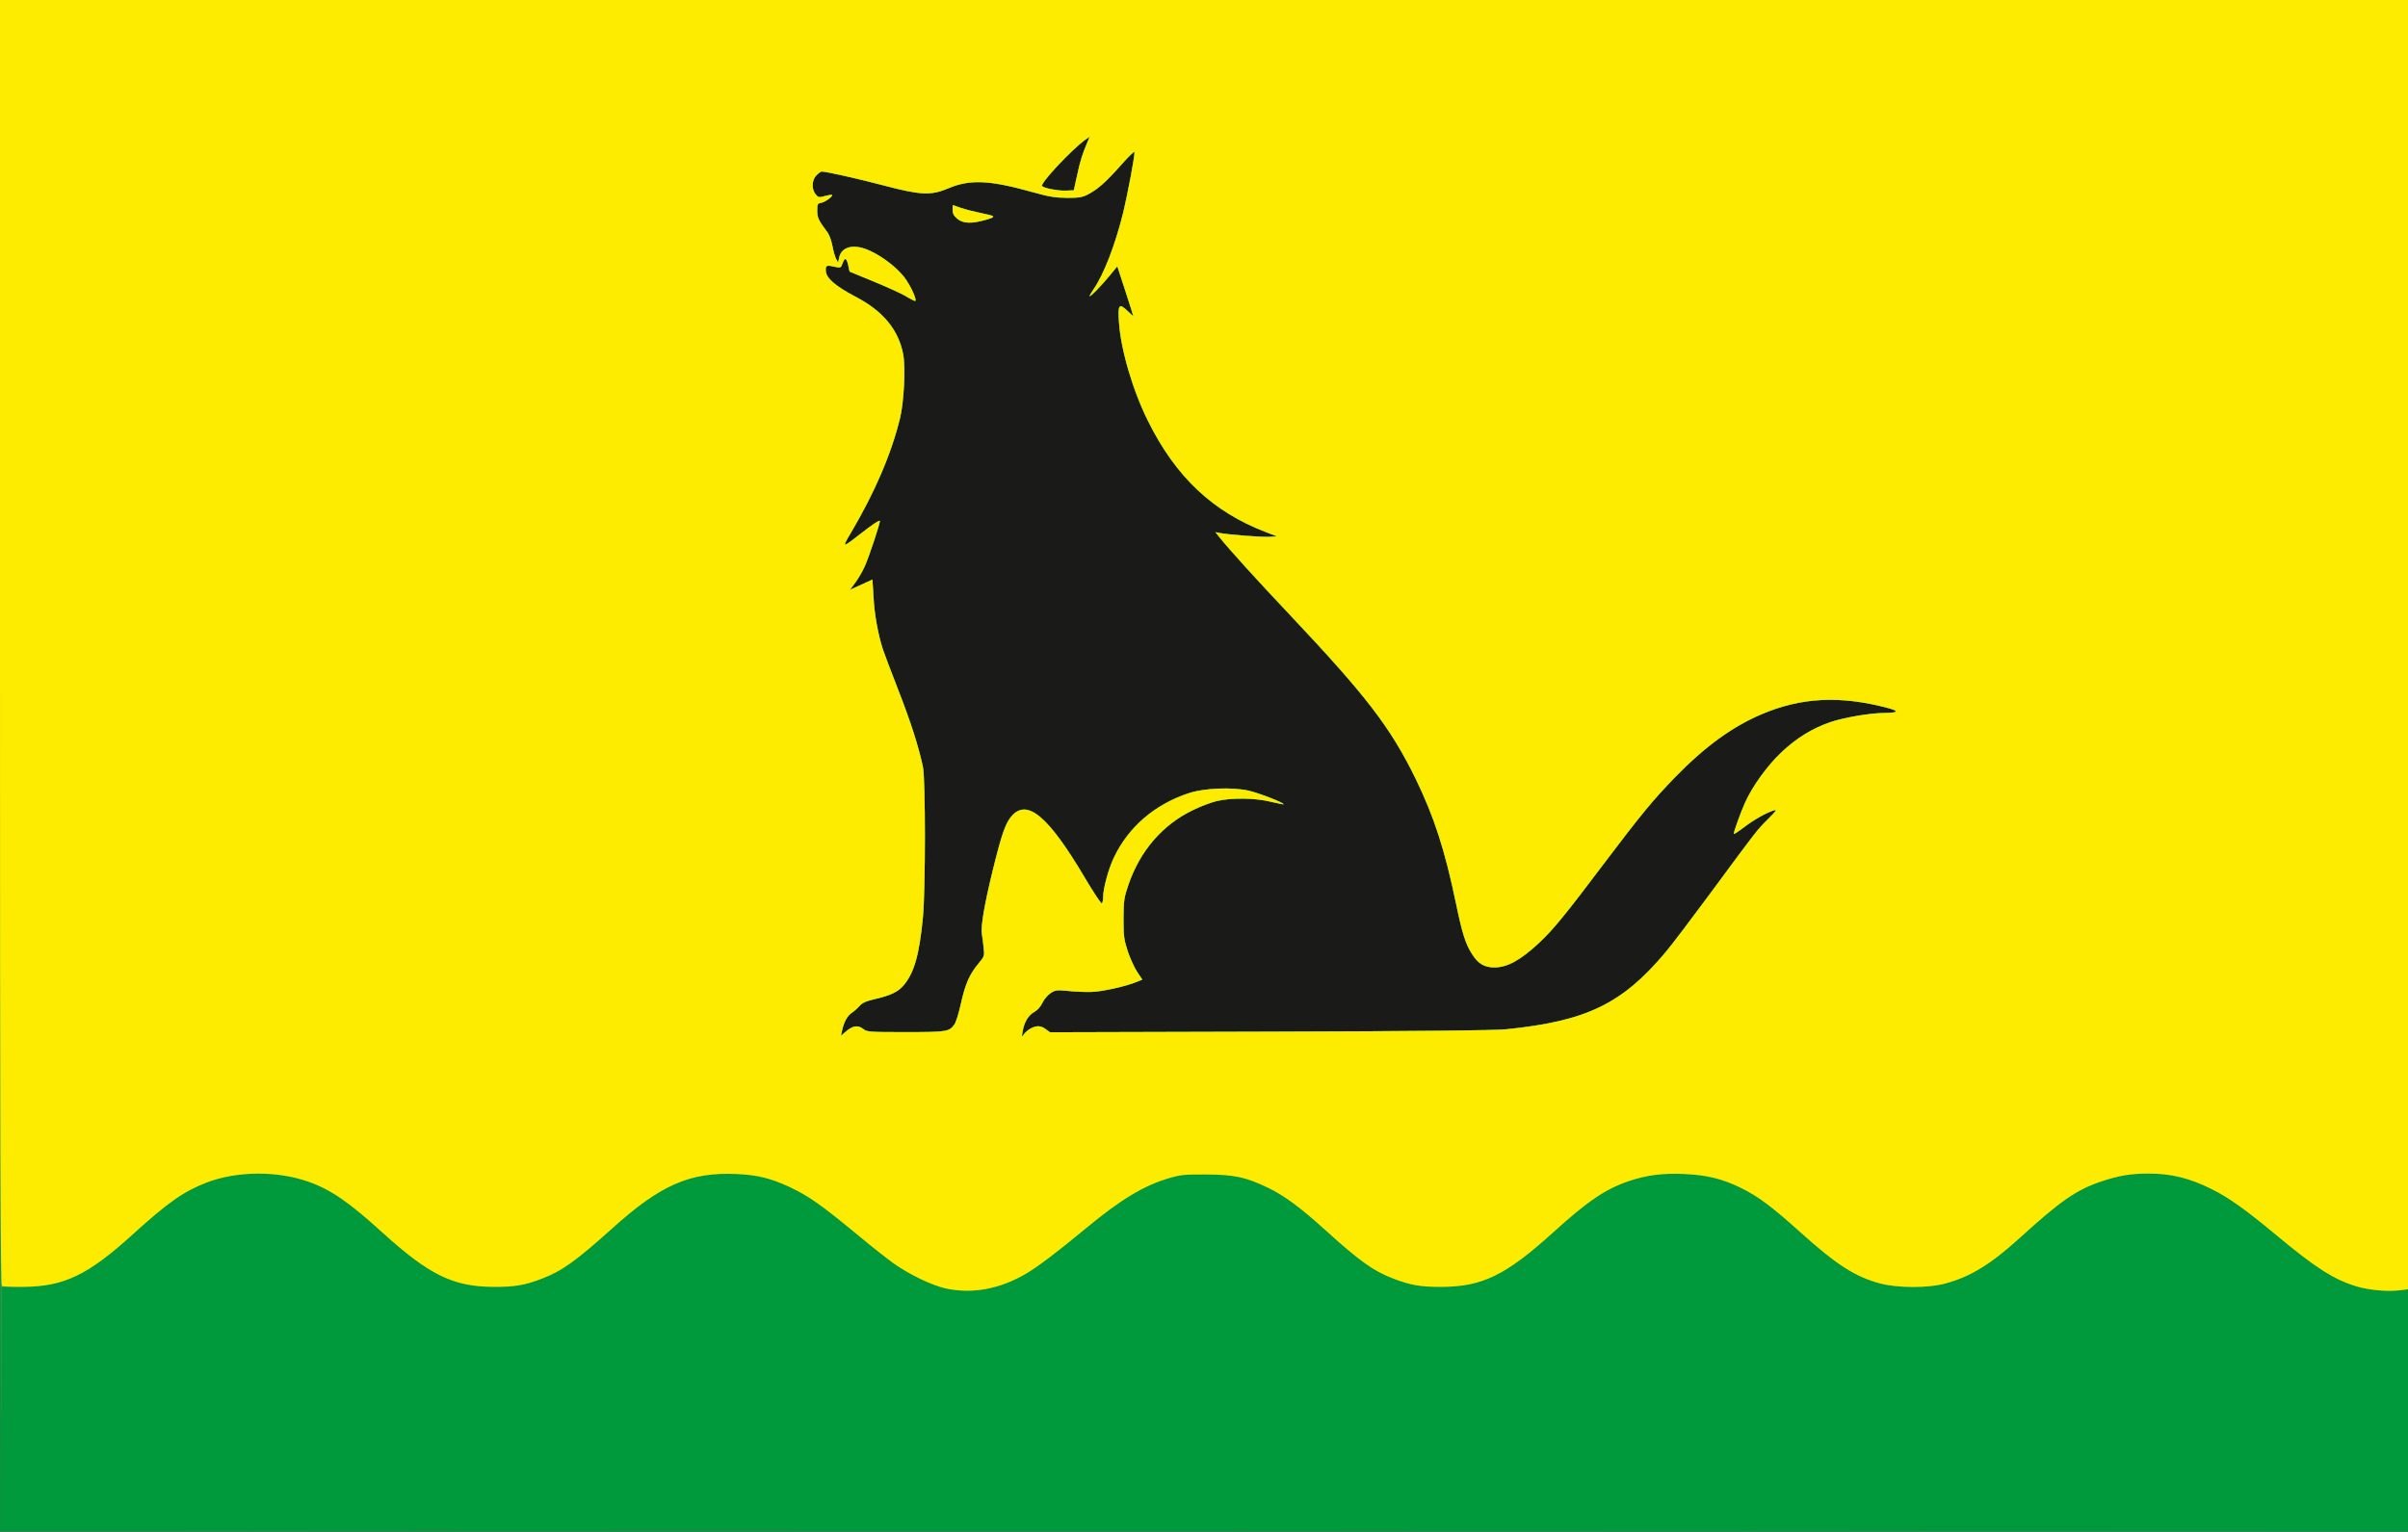 <svg height="1018" preserveAspectRatio="xMidYMid meet" viewBox="0 0 16000 10180" width="1600" xmlns="http://www.w3.org/2000/svg"><path d="m0 5090v-5090h8000 8000v5090 5090h-8000-8000z" fill="#1a1a18"/><g fill="#009a3c"><path d="m0 5090v-5090h8000 8000v5090 5090h-8000-8000zm6850 1745c39-20 66-19 99 6l28 20 1459-4c1016-3 1494-8 1574-16 532-54 769-169 1057-512 39-46 175-226 303-399 308-418 305-414 380-488 49-49 59-63 40-57-53 16-131 60-199 111-39 30-71 51-71 46 0-15 47-145 75-207 48-108 149-248 243-336 102-96 206-159 326-200 90-30 258-59 352-60 96-1 107-12 33-32-321-86-583-73-851 43-192 83-372 214-568 416-148 152-225 246-482 586-240 319-330 430-422 515-122 114-209 162-295 163-68 0-109-24-150-89-43-66-66-140-106-334-75-360-145-576-269-832-168-342-325-547-832-1085-226-239-404-436-467-514l-31-39 31 6c56 11 287 29 333 25l45-3-75-29c-352-135-597-366-781-736-102-204-182-476-194-660-8-114 1-127 55-75 22 21 40 37 40 35 0-3-24-78-53-168l-53-162-51 62c-54 66-133 147-133 135 0-3 12-23 26-44 70-102 145-298 198-513 30-126 79-387 74-400-2-6-44 35-93 91-100 112-150 156-216 191-37 19-58 23-139 23-78-1-118-7-225-37-287-81-418-87-560-28-119 51-185 48-435-18-176-46-380-92-410-92-6 0-22 11-35 25-31 30-34 92-6 126 18 22 22 23 62 12 24-6 45-10 47-8 9 8-42 46-68 52-28 5-30 8-30 53 0 47 8 64 70 147 11 16 25 55 31 88s17 71 24 85l14 25 7-33c16-76 103-94 209-43 83 39 175 111 223 173 42 54 89 158 72 158-5 0-33-14-62-32-29-17-125-61-213-97l-160-66-9-43c-12-50-23-53-38-11-10 28-13 30-42 24-65-15-71-13-69 25 2 49 64 102 201 174 180 94 283 220 313 381 17 88 5 321-21 425-58 238-168 493-325 759-62 104-60 105 60 11 84-65 125-93 131-88 5 6-70 235-101 304-14 31-41 78-61 105l-36 49 75-34 74-34 7 117c6 114 30 247 62 346 9 28 56 151 104 275 82 211 131 363 162 505 18 83 18 819 0 1005-24 248-58 366-128 449-35 42-86 67-186 90-65 15-88 26-108 48-14 16-37 36-51 45-28 18-53 63-64 118l-7 35 23-21c54-48 88-54 126-24 24 19 41 20 282 20 272 0 288-3 322-50 11-14 30-77 44-140 29-130 56-193 116-265 40-48 41-51 35-105-3-30-8-72-12-93-8-50 18-202 76-437 57-231 82-300 122-346 103-118 244 1 485 408 58 98 109 175 114 172s9-22 9-43c0-54 35-185 70-258 96-206 276-360 505-433 100-32 284-39 391-15 67 15 240 82 232 91-2 1-39-7-83-17-102-26-262-28-360-5-38 9-110 36-160 61-201 97-350 270-427 495-30 88-32 105-33 225 0 116 3 139 28 217 16 47 44 109 63 138l34 51-35 14c-70 30-232 66-305 68-41 1-111-2-155-7-75-7-82-6-115 15-19 13-44 42-54 65-12 25-32 48-54 60-39 21-67 68-77 129-7 39-7 40 10 17 9-12 29-29 45-37zm307-5670c21-98 35-141 68-219l16-38-30 21c-91 65-303 292-287 308 14 14 105 32 156 30l55-2z"/><path d="m6361 1454c-23-19-31-34-31-58v-33l55 19c30 10 88 25 128 33 107 22 109 25 37 46-94 27-151 25-189-7z"/></g><g fill="#178c45"><path d="m7 10173c-4-3-7-2294-7-5090v-5083h8000 8000v4284 4285l-57 7c-82 10-207-2-288-27-150-46-271-124-535-344-201-167-312-246-425-302-147-73-268-103-419-103-120 0-200 14-319 54-163 56-268 129-538 375-193 175-327 257-494 302-113 31-316 30-430 0-169-45-290-123-537-345-182-164-276-235-391-291-122-60-224-85-373-92-144-7-253 7-371 47-156 53-271 131-503 341-314 284-470 361-740 362-139 1-208-11-322-55-132-50-228-119-460-330-160-144-262-220-371-273-147-71-224-88-412-89-139-1-170 2-239 22-174 50-325 141-561 336-350 290-469 363-651 401-152 31-291 12-449-64-116-56-206-118-400-280-255-211-339-271-469-332-125-58-214-80-351-86-311-14-507 72-830 364-238 214-332 281-463 331-114 44-183 56-322 55-269-1-428-79-740-362-223-203-343-285-491-337-209-74-477-71-677 6-153 59-256 132-491 345-300 272-456 346-733 348l-138 1v808 808l7998 3 7997 2-7996 3c-4398 1-7999-1-8002-5zm6843-3338c39-20 66-19 99 6l28 20 1459-4c1016-3 1494-8 1574-16 532-54 769-169 1057-512 39-46 175-226 303-399 308-418 305-414 380-488 49-49 59-63 40-57-53 16-131 60-199 111-39 30-71 51-71 46 0-15 47-145 75-207 48-108 149-248 243-336 102-96 206-159 326-200 90-30 258-59 352-60 96-1 107-12 33-32-321-86-583-73-851 43-192 83-372 214-568 416-148 152-225 246-482 586-240 319-330 430-422 515-122 114-209 162-295 163-68 0-109-24-150-89-43-66-66-140-106-334-75-360-145-576-269-832-168-342-325-547-832-1085-226-239-404-436-467-514l-31-39 31 6c56 11 287 29 333 25l45-3-75-29c-352-135-597-366-781-736-102-204-182-476-194-660-8-114 1-127 55-75 22 21 40 37 40 35 0-3-24-78-53-168l-53-162-51 62c-54 66-133 147-133 135 0-3 12-23 26-44 70-102 145-298 198-513 30-126 79-387 74-400-2-6-44 35-93 91-100 112-150 156-216 191-37 19-58 23-139 23-78-1-118-7-225-37-287-81-418-87-560-28-119 51-185 48-435-18-176-46-380-92-410-92-6 0-22 11-35 25-31 30-34 92-6 126 18 22 22 23 62 12 24-6 45-10 47-8 9 8-42 46-68 52-28 5-30 8-30 53 0 47 8 64 70 147 11 16 25 55 31 88s17 71 24 85l14 25 7-33c16-76 103-94 209-43 83 39 175 111 223 173 42 54 89 158 72 158-5 0-33-14-62-32-29-17-125-61-213-97l-160-66-9-43c-12-50-23-53-38-11-10 28-13 30-42 24-65-15-71-13-69 25 2 49 64 102 201 174 180 94 283 220 313 381 17 88 5 321-21 425-58 238-168 493-325 759-62 104-60 105 60 11 84-65 125-93 131-88 5 6-70 235-101 304-14 31-41 78-61 105l-36 49 75-34 74-34 7 117c6 114 30 247 62 346 9 28 56 151 104 275 82 211 131 363 162 505 18 83 18 819 0 1005-24 248-58 366-128 449-35 42-86 67-186 90-65 15-88 26-108 48-14 16-37 36-51 45-28 18-53 63-64 118l-7 35 23-21c54-48 88-54 126-24 24 19 41 20 282 20 272 0 288-3 322-50 11-14 30-77 44-140 29-130 56-193 116-265 40-48 41-51 35-105-3-30-8-72-12-93-8-50 18-202 76-437 57-231 82-300 122-346 103-118 244 1 485 408 58 98 109 175 114 172s9-22 9-43c0-54 35-185 70-258 96-206 276-360 505-433 100-32 284-39 391-15 67 15 240 82 232 91-2 1-39-7-83-17-102-26-262-28-360-5-38 9-110 36-160 61-201 97-350 270-427 495-30 88-32 105-33 225 0 116 3 139 28 217 16 47 44 109 63 138l34 51-35 14c-70 30-232 66-305 68-41 1-111-2-155-7-75-7-82-6-115 15-19 13-44 42-54 65-12 25-32 48-54 60-39 21-67 68-77 129-7 39-7 40 10 17 9-12 29-29 45-37zm307-5670c21-98 35-141 68-219l16-38-30 21c-91 65-303 292-287 308 14 14 105 32 156 30l55-2z"/><path d="m6361 1454c-23-19-31-34-31-58v-33l55 19c30 10 88 25 128 33 107 22 109 25 37 46-94 27-151 25-189-7z"/></g><g fill="#45a247"><path d="m2 5088-2-5088h8000 8000v4284 4285l-57 7c-82 10-207-2-288-27-150-46-271-124-535-344-201-167-312-246-425-302-147-73-268-103-419-103-120 0-200 14-319 54-163 56-268 129-538 375-193 175-327 257-494 302-113 31-316 30-430 0-169-45-290-123-537-345-182-164-276-235-391-291-122-60-224-85-373-92-144-7-253 7-371 47-156 53-271 131-503 341-314 284-470 361-740 362-139 1-208-11-322-55-132-50-228-119-460-330-160-144-262-220-371-273-147-71-224-88-412-89-139-1-170 2-239 22-174 50-325 141-561 336-350 290-469 363-651 401-152 31-291 12-449-64-116-56-206-118-400-280-255-211-339-271-469-332-125-58-214-80-351-86-311-14-507 72-830 364-238 214-332 281-463 331-114 44-183 56-322 55-269-1-428-79-740-362-223-203-343-285-491-337-209-74-477-71-677 6-153 59-256 132-491 345-300 272-456 346-733 348l-138 1-2 811c-2 445-4-1479-6-4277zm6848 1747c39-20 66-19 99 6l28 20 1459-4c1016-3 1494-8 1574-16 532-54 769-169 1057-512 39-46 175-226 303-399 308-418 305-414 380-488 49-49 59-63 40-57-53 16-131 60-199 111-39 30-71 51-71 46 0-15 47-145 75-207 48-108 149-248 243-336 102-96 206-159 326-200 90-30 258-59 352-60 96-1 107-12 33-32-321-86-583-73-851 43-192 83-372 214-568 416-148 152-225 246-482 586-240 319-330 430-422 515-122 114-209 162-295 163-68 0-109-24-150-89-43-66-66-140-106-334-75-360-145-576-269-832-168-342-325-547-832-1085-226-239-404-436-467-514l-31-39 31 6c56 11 287 29 333 25l45-3-75-29c-352-135-597-366-781-736-102-204-182-476-194-660-8-114 1-127 55-75 22 21 40 37 40 35 0-3-24-78-53-168l-53-162-51 62c-54 66-133 147-133 135 0-3 12-23 26-44 70-102 145-298 198-513 30-126 79-387 74-400-2-6-44 35-93 91-100 112-150 156-216 191-37 19-58 23-139 23-78-1-118-7-225-37-287-81-418-87-560-28-119 51-185 48-435-18-176-46-380-92-410-92-6 0-22 11-35 25-31 30-34 92-6 126 18 22 22 23 62 12 24-6 45-10 47-8 9 8-42 46-68 52-28 5-30 8-30 53 0 47 8 64 70 147 11 16 25 55 31 88s17 71 24 85l14 25 7-33c16-76 103-94 209-43 83 39 175 111 223 173 42 54 89 158 72 158-5 0-33-14-62-32-29-17-125-61-213-97l-160-66-9-43c-12-50-23-53-38-11-10 28-13 30-42 24-65-15-71-13-69 25 2 49 64 102 201 174 180 94 283 220 313 381 17 88 5 321-21 425-58 238-168 493-325 759-62 104-60 105 60 11 84-65 125-93 131-88 5 6-70 235-101 304-14 31-41 78-61 105l-36 49 75-34 74-34 7 117c6 114 30 247 62 346 9 28 56 151 104 275 82 211 131 363 162 505 18 83 18 819 0 1005-24 248-58 366-128 449-35 42-86 67-186 90-65 15-88 26-108 48-14 16-37 36-51 45-28 18-53 63-64 118l-7 35 23-21c54-48 88-54 126-24 24 19 41 20 282 20 272 0 288-3 322-50 11-14 30-77 44-140 29-130 56-193 116-265 40-48 41-51 35-105-3-30-8-72-12-93-8-50 18-202 76-437 57-231 82-300 122-346 103-118 244 1 485 408 58 98 109 175 114 172s9-22 9-43c0-54 35-185 70-258 96-206 276-360 505-433 100-32 284-39 391-15 67 15 240 82 232 91-2 1-39-7-83-17-102-26-262-28-360-5-38 9-110 36-160 61-201 97-350 270-427 495-30 88-32 105-33 225 0 116 3 139 28 217 16 47 44 109 63 138l34 51-35 14c-70 30-232 66-305 68-41 1-111-2-155-7-75-7-82-6-115 15-19 13-44 42-54 65-12 25-32 48-54 60-39 21-67 68-77 129-7 39-7 40 10 17 9-12 29-29 45-37zm307-5670c21-98 35-141 68-219l16-38-30 21c-91 65-303 292-287 308 14 14 105 32 156 30l55-2z"/><path d="m6361 1454c-23-19-31-34-31-58v-33l55 19c30 10 88 25 128 33 107 22 109 25 37 46-94 27-151 25-189-7z"/></g><g fill="#fdec00"><path d="m6285 8564c-91-20-249-96-350-169-44-32-143-110-220-174-255-211-339-271-469-332-125-58-214-80-351-86-311-14-507 72-830 364-238 214-332 281-463 331-114 44-183 56-322 55-269-1-428-79-740-362-223-203-343-285-491-337-209-74-477-71-677 6-153 59-256 132-491 345-297 270-456 346-726 348-72 1-136-2-142-6-10-7-13-873-13-4278v-4269h8000 8000v4284 4285l-57 7c-82 10-207-2-288-27-150-46-271-124-535-344-201-167-312-246-425-302-147-73-268-103-419-103-120 0-200 14-319 54-163 56-268 129-538 375-193 175-327 257-494 302-113 31-316 30-430 0-169-45-290-123-537-345-182-164-276-235-391-291-122-60-224-85-373-92-144-7-253 7-371 47-156 53-271 131-503 341-314 284-470 361-740 362-139 1-208-11-322-55-132-50-228-119-460-330-160-144-262-220-371-273-147-71-224-88-412-89-139-1-170 2-239 22-174 50-325 141-561 336-188 156-320 256-395 300-177 104-357 137-535 100zm565-1729c39-20 66-19 99 6l28 20 1459-4c1016-3 1494-8 1574-16 532-54 769-169 1057-512 39-46 175-226 303-399 308-418 305-414 380-488 49-49 59-63 40-57-53 16-131 60-199 111-39 30-71 51-71 46 0-15 47-145 75-207 48-108 149-248 243-336 102-96 206-159 326-200 90-30 258-59 352-60 96-1 107-12 33-32-321-86-583-73-851 43-192 83-372 214-568 416-148 152-225 246-482 586-240 319-330 430-422 515-122 114-209 162-295 163-68 0-109-24-150-89-43-66-66-140-106-334-75-360-145-576-269-832-168-342-325-547-832-1085-226-239-404-436-467-514l-31-39 31 6c56 11 287 29 333 25l45-3-75-29c-352-135-597-366-781-736-102-204-182-476-194-660-8-114 1-127 55-75 22 21 40 37 40 35 0-3-24-78-53-168l-53-162-51 62c-54 66-133 147-133 135 0-3 12-23 26-44 70-102 145-298 198-513 30-126 79-387 74-400-2-6-44 35-93 91-100 112-150 156-216 191-37 19-58 23-139 23-78-1-118-7-225-37-287-81-418-87-560-28-119 51-185 48-435-18-176-46-380-92-410-92-6 0-22 11-35 25-31 30-34 92-6 126 18 22 22 23 62 12 24-6 45-10 47-8 9 8-42 46-68 52-28 5-30 8-30 53 0 47 8 64 70 147 11 16 25 55 31 88s17 71 24 85l14 25 7-33c16-76 103-94 209-43 83 39 175 111 223 173 42 54 89 158 72 158-5 0-33-14-62-32-29-17-125-61-213-97l-160-66-9-43c-12-50-23-53-38-11-10 28-13 30-42 24-65-15-71-13-69 25 2 49 64 102 201 174 180 94 283 220 313 381 17 88 5 321-21 425-58 238-168 493-325 759-62 104-60 105 60 11 84-65 125-93 131-88 5 6-70 235-101 304-14 31-41 78-61 105l-36 49 75-34 74-34 7 117c6 114 30 247 62 346 9 28 56 151 104 275 82 211 131 363 162 505 18 83 18 819 0 1005-24 248-58 366-128 449-35 42-86 67-186 90-65 15-88 26-108 48-14 16-37 36-51 45-28 18-53 63-64 118l-7 35 23-21c54-48 88-54 126-24 24 19 41 20 282 20 272 0 288-3 322-50 11-14 30-77 44-140 29-130 56-193 116-265 40-48 41-51 35-105-3-30-8-72-12-93-8-50 18-202 76-437 57-231 82-300 122-346 103-118 244 1 485 408 58 98 109 175 114 172s9-22 9-43c0-54 35-185 70-258 96-206 276-360 505-433 100-32 284-39 391-15 67 15 240 82 232 91-2 1-39-7-83-17-102-26-262-28-360-5-38 9-110 36-160 61-201 97-350 270-427 495-30 88-32 105-33 225 0 116 3 139 28 217 16 47 44 109 63 138l34 51-35 14c-70 30-232 66-305 68-41 1-111-2-155-7-75-7-82-6-115 15-19 13-44 42-54 65-12 25-32 48-54 60-39 21-67 68-77 129-7 39-7 40 10 17 9-12 29-29 45-37zm307-5670c21-98 35-141 68-219l16-38-30 21c-91 65-303 292-287 308 14 14 105 32 156 30l55-2z"/><path d="m6361 1454c-23-19-31-34-31-58v-33l55 19c30 10 88 25 128 33 107 22 109 25 37 46-94 27-151 25-189-7z"/></g></svg>